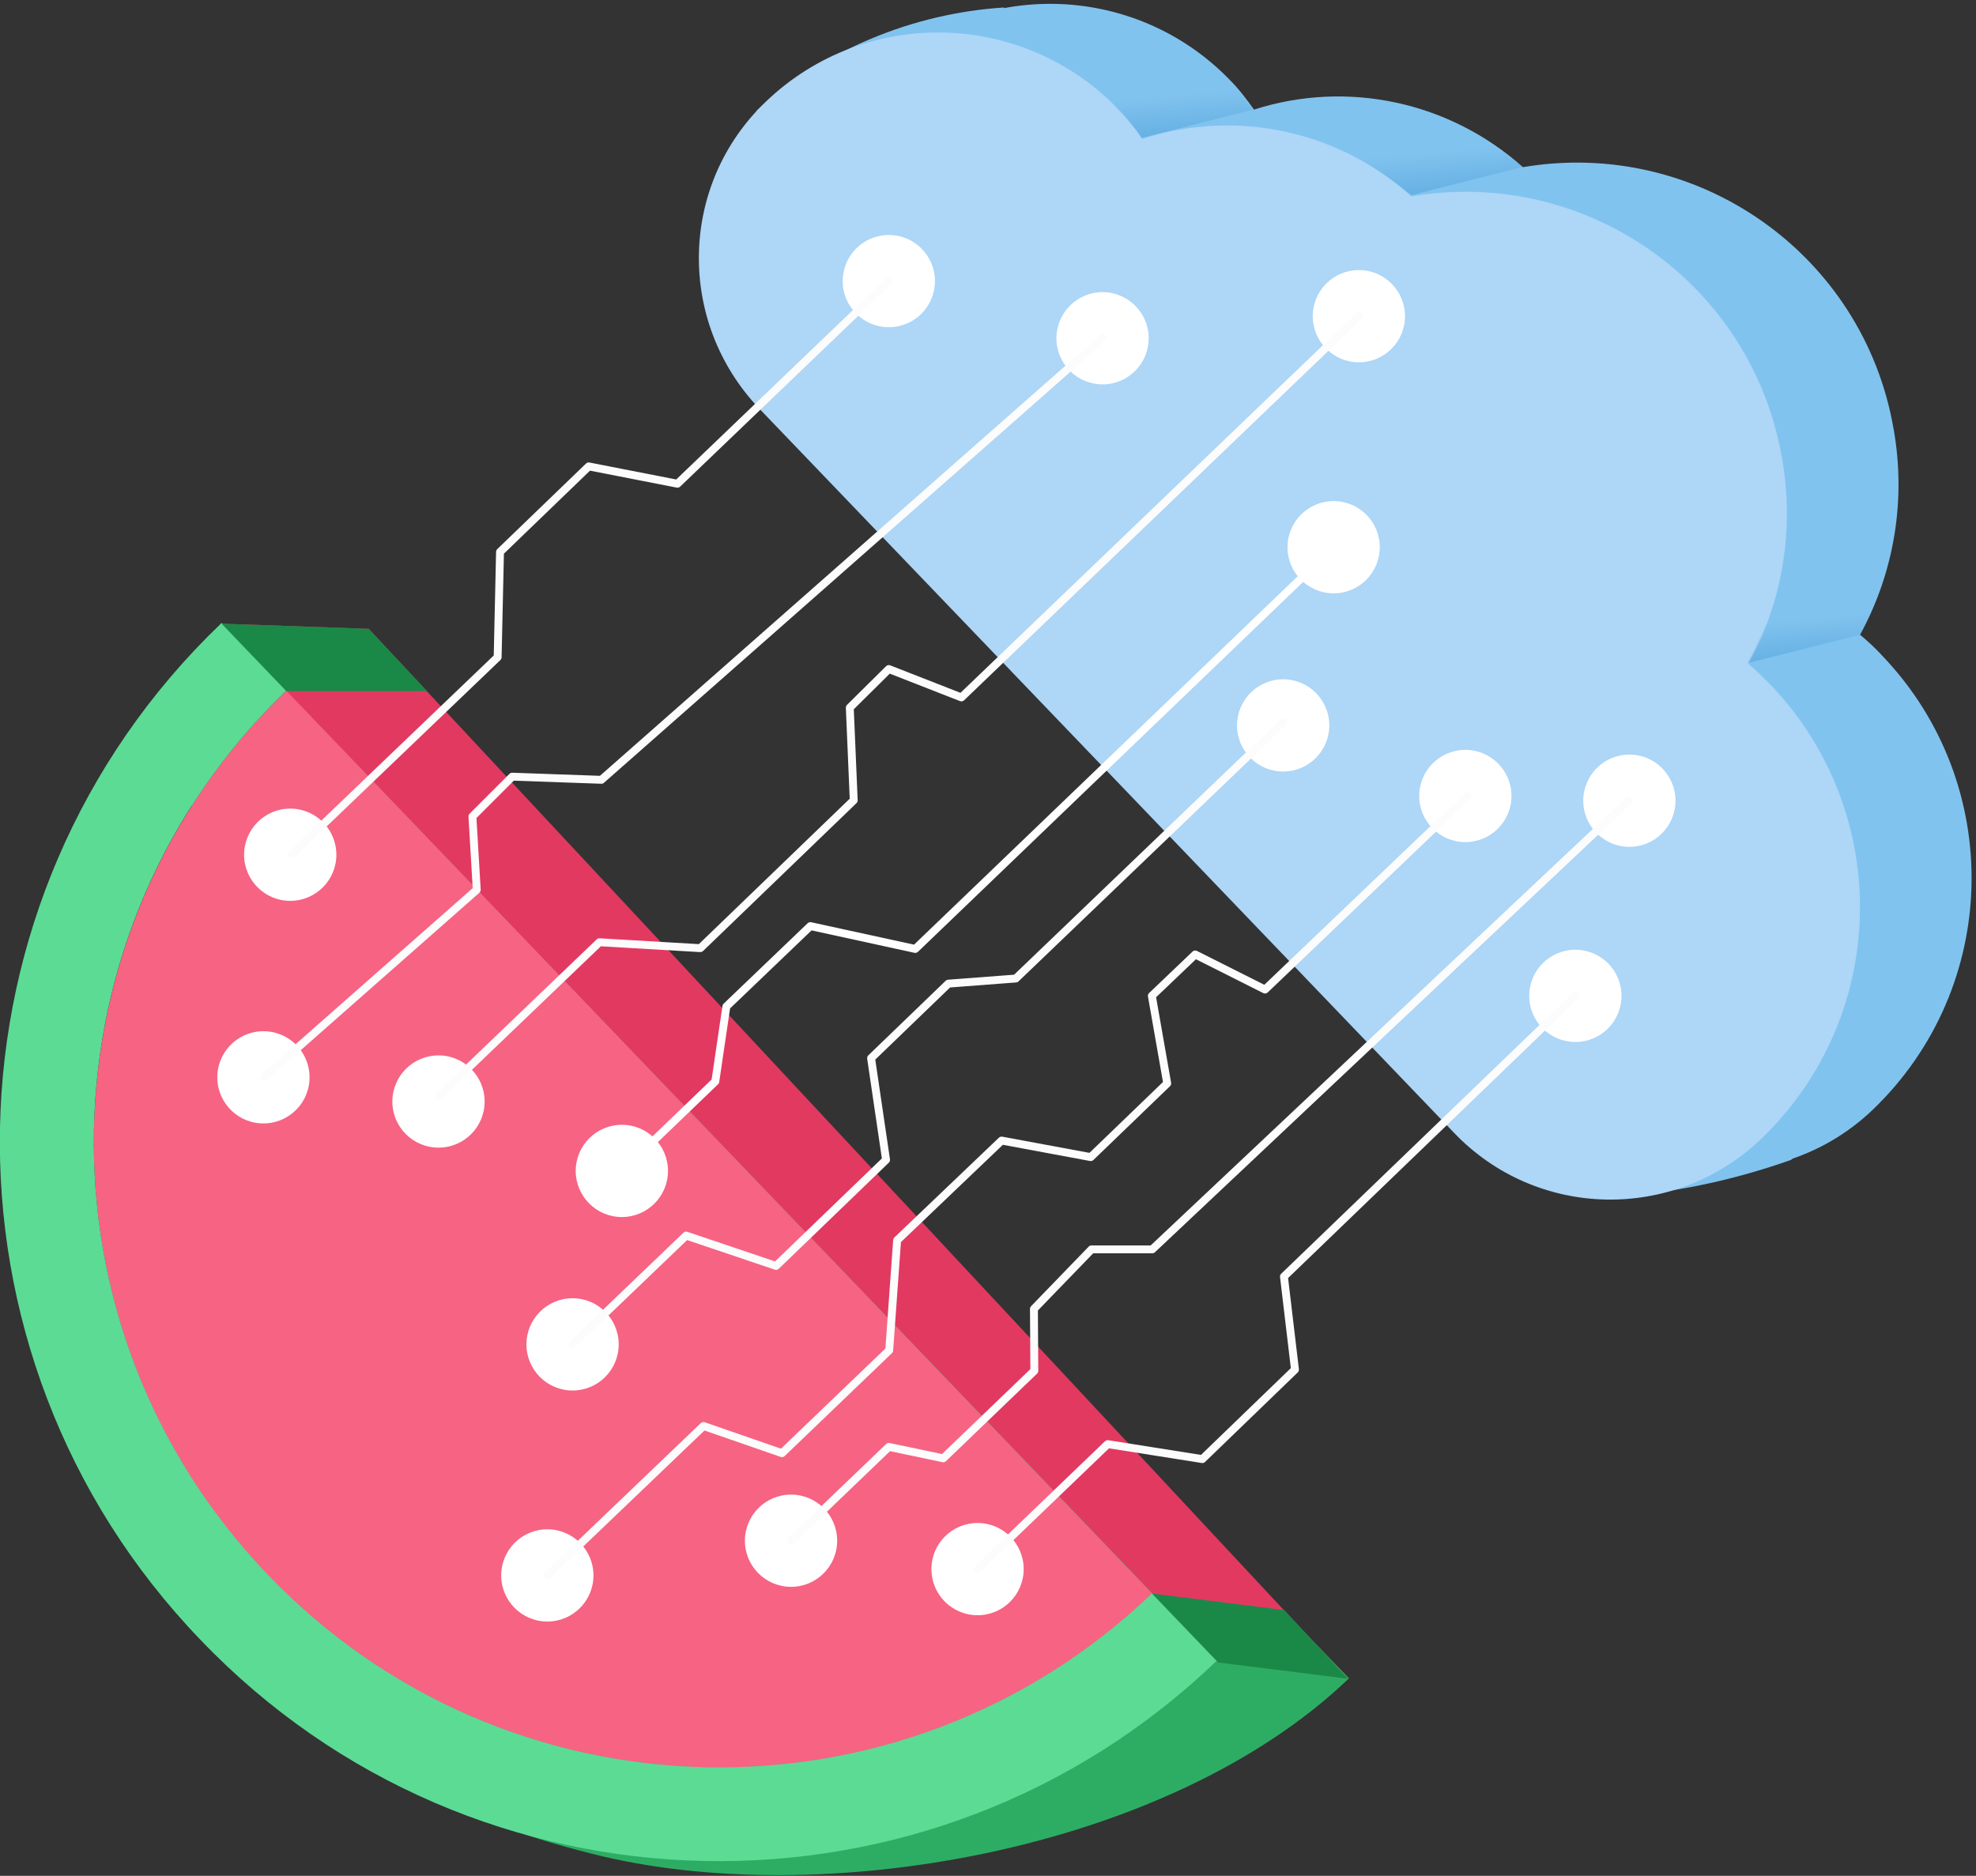 <?xml version="1.0" encoding="utf-8"?>
<!-- Generator: Adobe Illustrator 25.1.0, SVG Export Plug-In . SVG Version: 6.00 Build 0)  -->
<svg version="1.1" id="Layer_1" xmlns="http://www.w3.org/2000/svg" xmlns:xlink="http://www.w3.org/1999/xlink" x="0px" y="0px"
	 viewBox="0 0 501.1 475.8" style="enable-background:new 0 0 501.1 475.8;" xml:space="preserve">
<rect x="0" y="0" width="501.1" height="475.8" fill="#333333" stroke="none"/>
<style type="text/css">
	.st0{fill:#81C3EF;}
	.st1{fill:#2DAD64;}
	.st2{fill:#E23961;}
	.st3{fill:#F76382;}
	.st4{fill:#5CDB95;}
	.st5{fill:#DD3131;}
	.st6{fill:#FFFFFF;}
	.st7{fill:#ADD6F7;}
	.st8{fill:none;stroke:#FCFCFC;stroke-width:2;stroke-linecap:round;stroke-linejoin:round;}
	.st9{fill:none;stroke:#FFFFFF;stroke-width:2;stroke-linecap:round;stroke-linejoin:round;}
	.st10{fill:#1A8947;}
	.st11{fill:url(#SVGID_1_);}
	.st12{fill:url(#SVGID_2_);}
	.st13{fill:url(#SVGID_3_);}
</style>
<g id="Layer_2_1_">
	<g id="Layer_1-2">
		<path class="st0" d="M259.5,22.4l-4.9-20.5c-23.3,1.5-45.5,10.8-62.9,26.3L259.5,22.4z"/>
		<path class="st0" d="M469.1,280.9l-14.9,13.3c-29.6,10.5-52.1,9.5-52.1,9.5L469.1,280.9z"/>
		<path class="st1" d="M108.8,182.5l-16.4-17.1l-36.1-7.2c0,0-43.7,205.6,22.3,267.7c27.3,25.6,31.9,34.3,71.5,44.3
			c57.3,14.6,145.9-0.3,192-44.5l-13.8-14.3L108.8,182.5z"/>
		<path class="st0" d="M222.6,18.6L222.6,18.6c-22,21-22.7,55.8-1.6,77.9L397,279.9c21,22,55.8,22.7,77.9,1.6
			c32.5-31.2,33.5-82.6,2.5-115.1c-1.8-2-3.8-3.8-5.7-5.4c8.7-15.9,11.7-34.3,8.5-52.2c-7.6-44.2-49.6-73.9-94-66.4
			c-18.6-16.6-44.5-22.2-68.2-14.6c-2-2.8-3.9-5.3-6.2-7.6C287.6-4.7,247.7-5.6,222.6,18.6z"/>
		<polygon class="st2" points="56.2,158.2 93.5,159.5 341.8,425.8 308.7,421.3 		"/>
		<path class="st3" d="M292.2,404.2l-219.6-229l0,0C9.4,235.9,7.3,336.4,67.9,399.5C128.6,462.7,229,464.9,292.2,404.2z"/>
		<path class="st4" d="M50.8,415.9c69.6,72.8,185.1,75.1,257.7,5.4l-16.4-17.1c-63.2,60.6-163.6,58.5-224.2-4.8
			S9.4,235.9,72.6,175.1L56.2,158c-0.2,0.2-0.2,0.2-0.2,0.2C-16.6,227.8-19,343.3,50.8,415.9L50.8,415.9z"/>
		<circle class="st5" cx="67" cy="273.3" r="7.6"/>
		<circle class="st5" cx="111.2" cy="278.1" r="7.6"/>
		<circle class="st6" cx="73.6" cy="216.8" r="11.7"/>
		
			<ellipse transform="matrix(0.16 -0.987 0.987 0.16 -213.646 295.565)" class="st6" cx="66.9" cy="273.3" rx="11.7" ry="11.7"/>
		<circle class="st6" cx="111.2" cy="279.4" r="11.7"/>
		<circle class="st6" cx="145.2" cy="341" r="11.7"/>
		<circle class="st6" cx="157.7" cy="297" r="11.7"/>
		<circle class="st6" cx="138.8" cy="399.6" r="11.7"/>
		<circle class="st6" cx="200.6" cy="390.8" r="11.7"/>
		<circle class="st6" cx="247.9" cy="398" r="11.7"/>
		<path class="st7" d="M194.2,25.8L194.2,25.8c-22,21-22.7,55.8-1.6,77.9l176.1,183.6l0,0c21,22,55.8,22.7,77.9,1.6
			c32.5-31.2,33.5-82.6,2.5-115.1c-1.8-1.8-3.8-3.8-5.7-5.4c8.7-15.9,11.7-34.3,8.5-52.2c-7.6-44.2-49.6-73.9-94-66.4
			c-18.6-16.8-44.5-22.2-68.2-14.6c-2-2.8-3.9-5.3-6.2-7.6C259.2,2.5,219.3,1.7,194.2,25.8z"/>
		<circle class="st6" cx="225.4" cy="71.3" r="11.7"/>
		<circle class="st6" cx="279.6" cy="85.8" r="11.7"/>
		<circle class="st6" cx="344.6" cy="80.2" r="11.7"/>
		<circle class="st6" cx="338.2" cy="138.8" r="11.7"/>
		<circle class="st6" cx="325.4" cy="184" r="11.7"/>
		<circle class="st6" cx="371.6" cy="201.9" r="11.7"/>
		<ellipse class="st6" cx="413.2" cy="203.1" rx="11.7" ry="11.7"/>
		<circle class="st6" cx="399.5" cy="252.6" r="11.7"/>
		<polyline class="st8" points="225.4,71.3 171.8,122.7 149.3,118.3 126.8,140 126.2,166.7 73.9,216.8 		"/>
		<polyline class="st8" points="344.6,80.2 243.8,176.9 225.4,169.7 215.5,179.5 216.5,203 177.6,240.5 152,239 111.2,278.1 		"/>
		<polyline class="st9" points="338.2,138.8 232.1,240.7 205.5,234.9 184.2,255.3 181.4,274.3 158,296.8 		"/>
		<polyline class="st8" points="325.4,183.2 257.6,248.2 240.5,249.5 220.9,268.4 224.7,294.2 196.8,321.1 174,313.4 145.2,341 		
			"/>
		<polyline class="st8" points="372.2,201.9 320.8,251 303.1,242.1 292.1,252.6 296,274.8 276.6,293.5 254,289.3 227.5,314.6 
			225.5,342.5 198.3,368.6 178.4,361.7 138.8,399.6 		"/>
		<polyline class="st8" points="413.1,203 292.2,316.9 276.8,316.9 262.2,332 262.3,347.7 239.2,369.9 225.4,367 200.6,390.8 		"/>
		<polyline class="st8" points="399.5,252.6 325.6,323.8 328.4,347.4 304.9,370.1 280.9,366.3 247.9,398 		"/>
		<polygon class="st10" points="309,421.7 341.8,425.8 325.7,408.4 292.2,404.2 		"/>
		<polygon class="st10" points="56.2,158.2 93.5,159.5 108.3,175.3 72.6,175.3 		"/>
		
			<linearGradient id="SVGID_1_" gradientUnits="userSpaceOnUse" x1="463.289" y1="1259.314" x2="460.382" y2="1293.709" gradientTransform="matrix(1 0 0 -1 0 1450.385)">
			<stop  offset="0" style="stop-color:#2484C6"/>
			<stop  offset="1" style="stop-color:#2484C6;stop-opacity:0"/>
		</linearGradient>
		<path class="st11" d="M477.7,146.2l-28.1,6.4c-1.6,5.4-3.8,10.7-6.4,15.6l28.4-7.2C474.2,156.4,476.4,151.5,477.7,146.2z"/>
		
			<linearGradient id="SVGID_2_" gradientUnits="userSpaceOnUse" x1="368.723" y1="1376.278" x2="365.701" y2="1412.036" gradientTransform="matrix(1 0 0 -1 0 1450.385)">
			<stop  offset="0" style="stop-color:#2484C6"/>
			<stop  offset="1" style="stop-color:#2484C6;stop-opacity:0"/>
		</linearGradient>
		<path class="st12" d="M345.8,40.9l19.1-11.7c6.9,2.3,21.4,13.1,21.4,13.1l-28.4,7.2C354,46.3,350,43.4,345.8,40.9z"/>
		
			<linearGradient id="SVGID_3_" gradientUnits="userSpaceOnUse" x1="301.214" y1="1391.508" x2="298.257" y2="1426.395" gradientTransform="matrix(1 0 0 -1 0 1450.385)">
			<stop  offset="0" style="stop-color:#2484C6"/>
			<stop  offset="1" style="stop-color:#2484C6;stop-opacity:0"/>
		</linearGradient>
		<path class="st13" d="M278.9,23.3l26.3-9c4.4,3.3,12.6,13.5,12.6,13.5L289.4,35C288.1,31.9,278.9,23.3,278.9,23.3z"/>
		<polyline class="st8" points="279.6,85.8 152.5,197.8 129.9,197 119.8,207.1 120.9,225.7 66.9,273.3 		"/>
	</g>
</g>
</svg>
